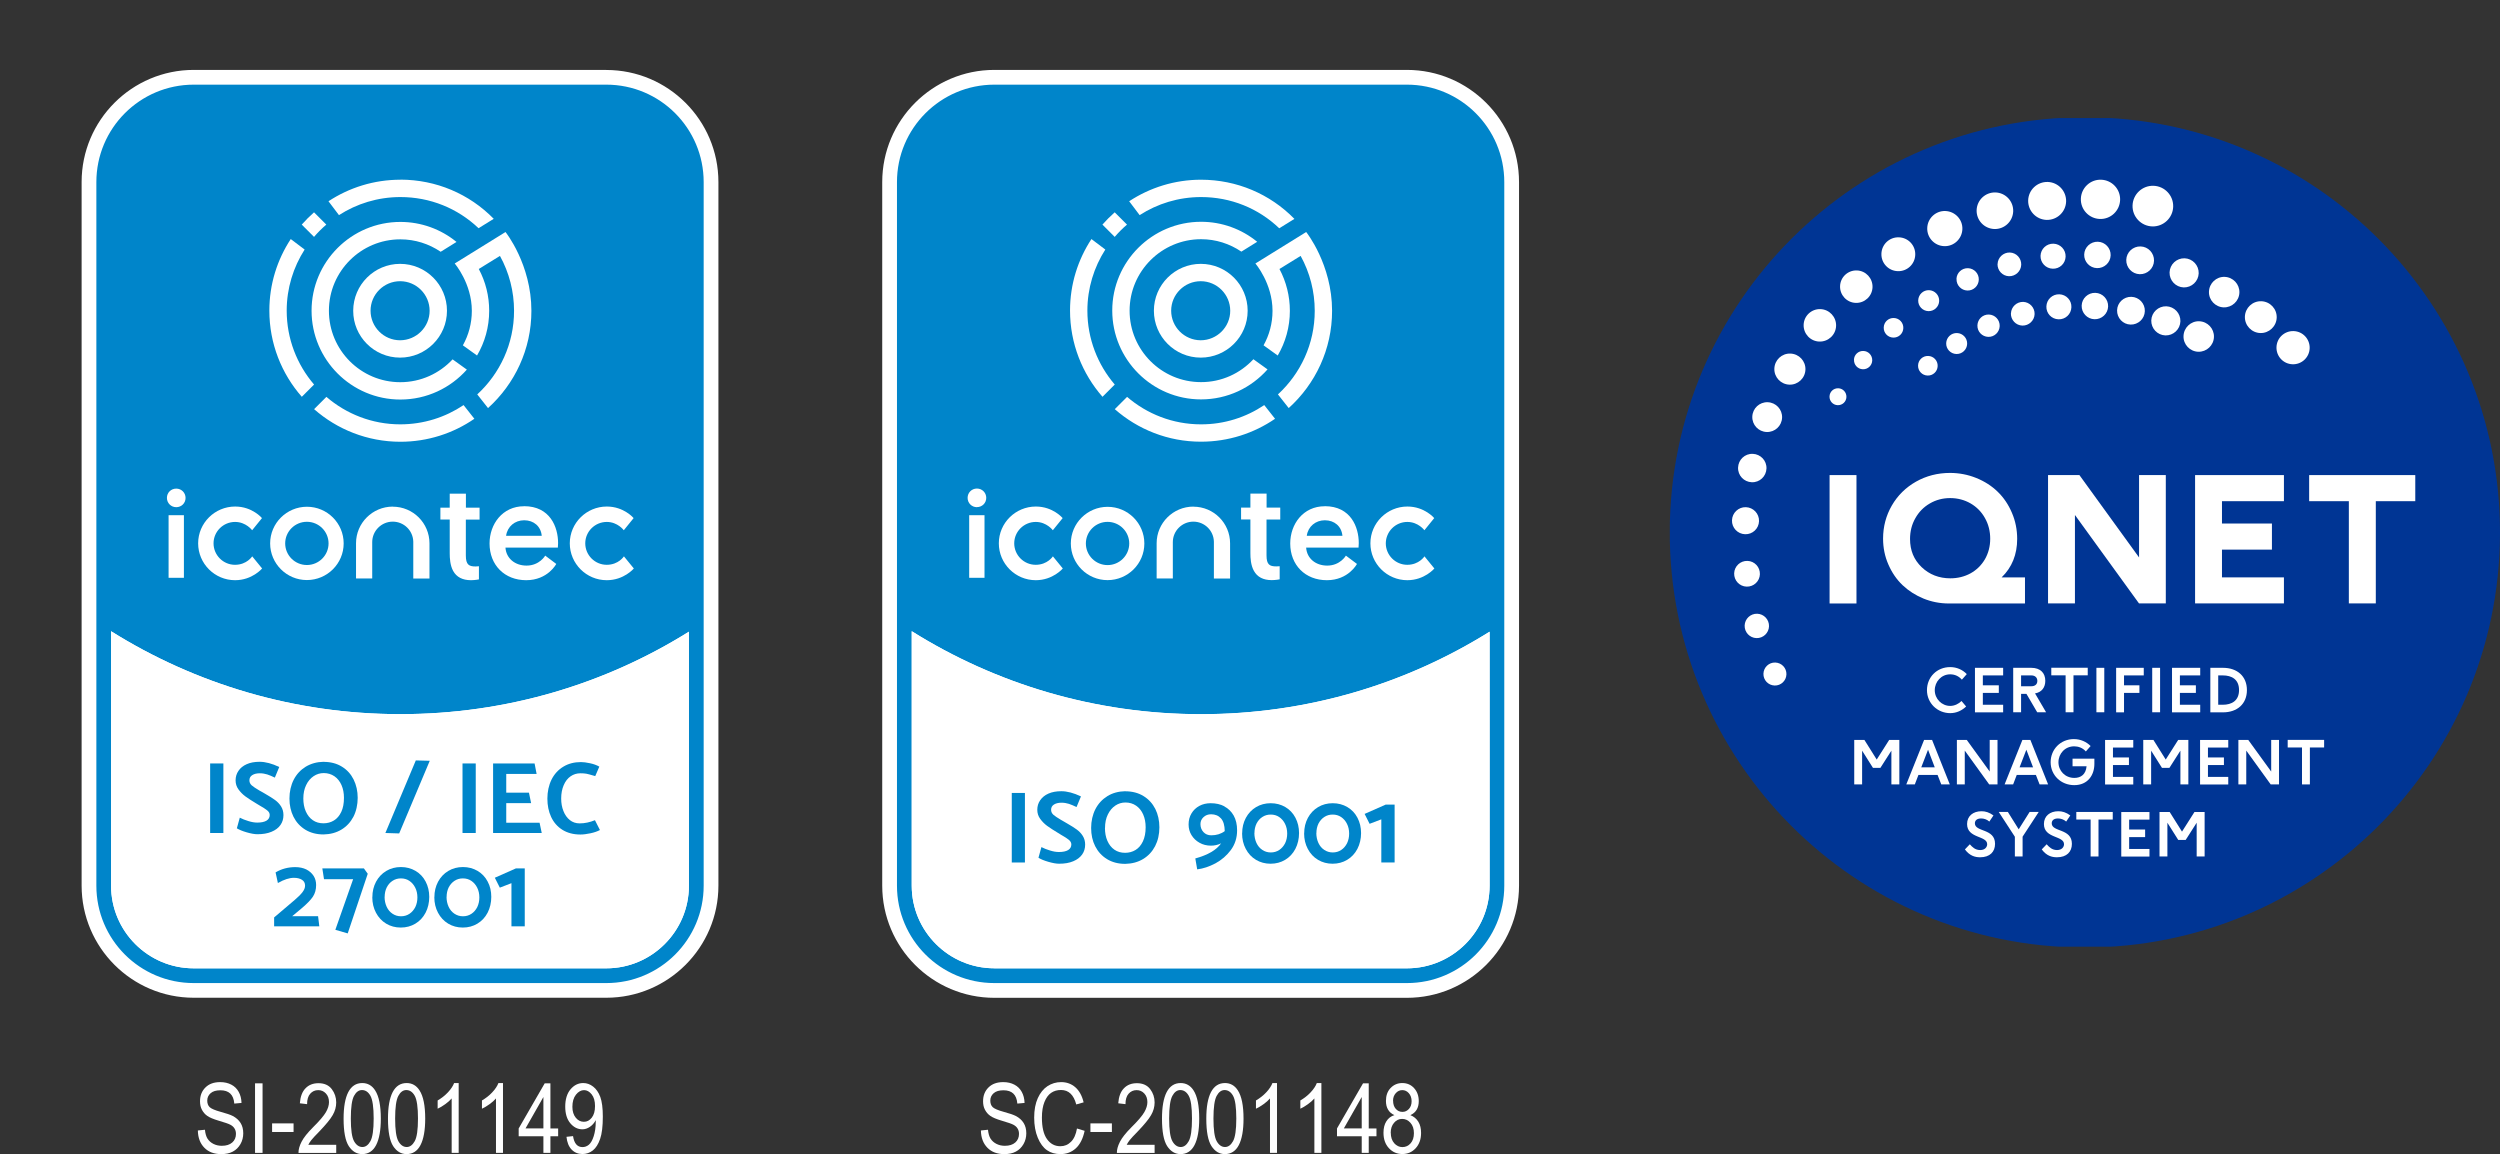 <svg xmlns="http://www.w3.org/2000/svg" xmlns:xlink="http://www.w3.org/1999/xlink" id="b" viewBox="0 0 345.83 159.65"><rect x="0" y="0" width="345.83" height="159.65" fill="#333333" stroke="none"/><defs><clipPath id="d"><rect x="230.99" y="16.33" width="114.85" height="114.62" fill="none" stroke-width="0"></rect></clipPath><clipPath id="e"><rect x="110.76" width="110.76" height="148.36" fill="none" stroke-width="0"></rect></clipPath><clipPath id="f"><rect width="110.76" height="148.36" fill="none" stroke-width="0"></rect></clipPath></defs><g id="c"><g clip-path="url(#d)"><path d="M345.83,73.8c-.08,31.71-25.86,57.35-57.58,57.27-31.71-.09-57.35-25.86-57.27-57.58.09-31.71,25.86-57.35,57.58-57.27,31.71.09,57.35,25.86,57.27,57.58" fill="#003594" stroke-width="0"></path><rect x="253.09" y="65.72" width="3.72" height="17.76" fill="#fff" stroke-width="0"></rect><path d="M276.89,79.87c1.43-1.38,2.15-3.17,2.15-5.32,0-1.27-.24-2.49-.73-3.62-.48-1.13-1.14-2.11-1.97-2.91-.82-.8-1.82-1.44-2.96-1.9-1.14-.46-2.36-.7-3.63-.7-1.71,0-3.3.41-4.71,1.21-1.41.8-2.54,1.91-3.34,3.3-.8,1.38-1.21,2.92-1.21,4.58,0,1.26.24,2.46.73,3.57.48,1.11,1.14,2.08,1.96,2.86.82.78,1.79,1.4,2.9,1.86,1.11.45,2.28.68,3.49.68h10.55v-3.61h-3.24ZM275.31,74.53c0,1.04-.25,1.99-.73,2.83-.49.84-1.16,1.49-1.99,1.95-.84.46-1.78.69-2.8.69-1.56,0-2.89-.52-3.96-1.54-1.08-1.04-1.61-2.31-1.61-3.91,0-1.04.24-2,.73-2.86.48-.86,1.15-1.55,2-2.04.85-.5,1.8-.75,2.82-.75s1.97.25,2.81.73c.85.49,1.52,1.17,2,2.03.49.86.73,1.83.73,2.87" fill="#fff" stroke-width="0"></path><polygon points="295.9 65.72 295.9 77.11 287.65 65.72 283.31 65.72 283.31 83.47 287.03 83.47 287.03 71.24 295.89 83.47 299.6 83.47 299.6 65.72 295.9 65.72" fill="#fff" stroke-width="0"></polygon><polygon points="315.94 69.33 315.94 65.72 303.65 65.72 303.65 83.47 315.94 83.47 315.94 79.87 307.37 79.87 307.37 76.03 314.28 76.03 314.28 72.42 307.37 72.42 307.37 69.33 315.94 69.33" fill="#fff" stroke-width="0"></polygon><polygon points="319.43 65.72 319.43 69.33 324.92 69.33 324.92 83.47 328.65 83.47 328.65 69.33 334.11 69.33 334.11 65.72 319.43 65.72" fill="#fff" stroke-width="0"></polygon><path d="M265.33,50.55c.02-.75.65-1.34,1.4-1.31.75.02,1.34.65,1.31,1.4-.02.75-.65,1.34-1.4,1.31-.75-.02-1.34-.65-1.31-1.4" fill="#fff" stroke-width="0"></path><path d="M269.22,47.47c.03-.8.7-1.43,1.5-1.4.8.03,1.43.7,1.4,1.5-.03.8-.7,1.43-1.5,1.4-.8-.03-1.43-.7-1.4-1.5" fill="#fff" stroke-width="0"></path><path d="M278.18,43.35c.03-.9.79-1.61,1.69-1.59.9.03,1.61.79,1.58,1.69s-.79,1.61-1.69,1.59c-.91-.03-1.61-.79-1.59-1.69" fill="#fff" stroke-width="0"></path><path d="M287.96,42.28c.03-1.01.88-1.8,1.89-1.77,1.01.03,1.8.88,1.77,1.88-.03,1.01-.88,1.8-1.89,1.77-1.01-.03-1.8-.88-1.77-1.88" fill="#fff" stroke-width="0"></path><path d="M292.86,42.92c.03-1.06.92-1.89,1.98-1.86,1.06.03,1.89.92,1.86,1.98-.03,1.06-.92,1.89-1.98,1.86-1.06-.03-1.89-.92-1.86-1.98" fill="#fff" stroke-width="0"></path><path d="M297.59,44.32c.04-1.11.97-1.98,2.08-1.95,1.11.04,1.98.97,1.95,2.08-.04,1.11-.97,1.98-2.08,1.95-1.11-.04-1.98-.97-1.95-2.08" fill="#fff" stroke-width="0"></path><path d="M302.05,46.48c.04-1.16,1.01-2.08,2.17-2.04s2.08,1.01,2.04,2.18c-.04,1.16-1.01,2.07-2.17,2.04-1.16-.04-2.08-1.01-2.04-2.17" fill="#fff" stroke-width="0"></path><path d="M253.08,54.84c.02-.65.56-1.15,1.21-1.13.65.02,1.15.56,1.13,1.21s-.56,1.15-1.21,1.13c-.65-.02-1.15-.56-1.13-1.21" fill="#fff" stroke-width="0"></path><path d="M256.46,49.77c.02-.7.61-1.25,1.31-1.22.7.02,1.24.61,1.22,1.31-.02.7-.61,1.25-1.3,1.22-.7-.02-1.25-.61-1.22-1.31" fill="#fff" stroke-width="0"></path><path d="M265.35,41.54c.03-.8.7-1.43,1.5-1.4.8.03,1.43.7,1.4,1.5-.03.8-.7,1.43-1.5,1.4-.8-.03-1.43-.7-1.4-1.5" fill="#fff" stroke-width="0"></path><path d="M270.64,38.59c.03-.85.74-1.52,1.6-1.49.85.03,1.52.74,1.49,1.6-.03.85-.74,1.52-1.59,1.49-.85-.03-1.52-.74-1.49-1.6" fill="#fff" stroke-width="0"></path><path d="M276.33,36.52c.03-.9.79-1.61,1.69-1.59.91.03,1.61.79,1.58,1.69-.03.9-.79,1.61-1.69,1.59-.91-.03-1.61-.79-1.59-1.69" fill="#fff" stroke-width="0"></path><path d="M282.27,35.39c.03-.96.83-1.71,1.79-1.68.96.03,1.71.83,1.68,1.79-.03.96-.83,1.71-1.79,1.67-.96-.03-1.71-.83-1.68-1.79" fill="#fff" stroke-width="0"></path><path d="M288.31,35.21c.03-1.01.88-1.8,1.89-1.77,1.01.03,1.8.88,1.77,1.88-.03,1.01-.88,1.8-1.89,1.77-1.01-.03-1.8-.88-1.77-1.88" fill="#fff" stroke-width="0"></path><path d="M294.13,35.95c.03-1.06.92-1.89,1.98-1.86s1.89.92,1.86,1.98c-.03,1.06-.92,1.89-1.98,1.86-1.06-.03-1.89-.92-1.86-1.98" fill="#fff" stroke-width="0"></path><path d="M300.12,37.68c.04-1.11.97-1.98,2.08-1.95,1.11.04,1.98.97,1.95,2.08-.04,1.11-.97,1.98-2.08,1.95-1.11-.04-1.98-.97-1.95-2.08" fill="#fff" stroke-width="0"></path><path d="M305.57,40.34c.04-1.16,1.01-2.08,2.17-2.04s2.08,1.01,2.04,2.18c-.04,1.16-1.01,2.07-2.17,2.04-1.16-.04-2.08-1.01-2.04-2.17" fill="#fff" stroke-width="0"></path><path d="M310.54,43.8c.04-1.22,1.06-2.17,2.27-2.13,1.22.04,2.17,1.06,2.13,2.27-.04,1.21-1.06,2.17-2.27,2.13-1.21-.04-2.17-1.06-2.13-2.27" fill="#fff" stroke-width="0"></path><path d="M314.91,48.02c.04-1.27,1.1-2.26,2.37-2.22,1.27.04,2.26,1.1,2.22,2.37-.04,1.27-1.1,2.26-2.37,2.22-1.27-.04-2.26-1.1-2.22-2.37" fill="#fff" stroke-width="0"></path><path d="M243.94,93.19c.03-.88.76-1.57,1.64-1.54.88.03,1.57.76,1.54,1.64-.03.88-.76,1.57-1.64,1.54-.88-.03-1.57-.76-1.54-1.64" fill="#fff" stroke-width="0"></path><path d="M241.34,86.53c.03-.93.81-1.66,1.74-1.63.93.03,1.66.81,1.63,1.74-.03.93-.81,1.66-1.74,1.63-.93-.03-1.66-.81-1.63-1.74" fill="#fff" stroke-width="0"></path><path d="M239.89,79.31c.03-.98.85-1.75,1.84-1.72.98.03,1.75.85,1.72,1.84-.03.98-.85,1.75-1.84,1.72-.98-.03-1.75-.85-1.72-1.84" fill="#fff" stroke-width="0"></path><path d="M239.59,71.97c.03-1.03.9-1.85,1.93-1.81s1.84.9,1.81,1.93c-.03,1.04-.9,1.85-1.93,1.81-1.03-.03-1.85-.9-1.81-1.93" fill="#fff" stroke-width="0"></path><path d="M240.43,64.68c.04-1.09.94-1.94,2.03-1.9,1.09.04,1.94.94,1.9,2.03-.04,1.09-.94,1.94-2.03,1.9-1.09-.04-1.94-.94-1.9-2.03" fill="#fff" stroke-width="0"></path><path d="M242.4,57.63c.04-1.14.99-2.03,2.13-1.99,1.14.04,2.03.99,1.99,2.13-.04,1.14-.99,2.03-2.13,1.99-1.14-.04-2.03-.99-1.99-2.13" fill="#fff" stroke-width="0"></path><path d="M245.45,50.99c.04-1.19,1.03-2.12,2.22-2.08,1.19.04,2.12,1.03,2.08,2.22-.04,1.19-1.04,2.12-2.22,2.08-1.19-.04-2.12-1.03-2.08-2.22" fill="#fff" stroke-width="0"></path><path d="M249.5,44.93c.04-1.24,1.08-2.21,2.32-2.17,1.24.04,2.21,1.08,2.17,2.32-.04,1.24-1.08,2.21-2.32,2.17-1.24-.04-2.21-1.08-2.17-2.32" fill="#fff" stroke-width="0"></path><path d="M254.54,39.58c.04-1.24,1.08-2.21,2.32-2.17,1.24.04,2.21,1.08,2.17,2.32-.04,1.24-1.08,2.21-2.32,2.17-1.24-.04-2.21-1.08-2.17-2.32" fill="#fff" stroke-width="0"></path><path d="M260.26,35.09c.04-1.29,1.12-2.31,2.42-2.26,1.29.04,2.31,1.12,2.26,2.42-.04,1.29-1.12,2.31-2.42,2.26-1.29-.04-2.31-1.12-2.26-2.42" fill="#fff" stroke-width="0"></path><path d="M266.6,31.54c.04-1.34,1.17-2.4,2.51-2.35s2.4,1.17,2.35,2.51-1.17,2.4-2.51,2.35c-1.34-.04-2.4-1.17-2.35-2.51" fill="#fff" stroke-width="0"></path><path d="M273.43,29.07c.05-1.4,1.21-2.49,2.61-2.45,1.4.05,2.49,1.21,2.45,2.61-.05,1.4-1.21,2.49-2.61,2.45-1.4-.05-2.49-1.21-2.45-2.61" fill="#fff" stroke-width="0"></path><path d="M280.56,27.71c.05-1.45,1.26-2.58,2.71-2.54,1.45.05,2.58,1.26,2.54,2.71-.05,1.45-1.26,2.58-2.71,2.54-1.45-.05-2.58-1.26-2.54-2.71" fill="#fff" stroke-width="0"></path><path d="M287.85,27.49c.05-1.5,1.3-2.68,2.8-2.63,1.5.05,2.68,1.3,2.63,2.8-.05,1.5-1.3,2.68-2.8,2.63-1.5-.05-2.68-1.3-2.63-2.8" fill="#fff" stroke-width="0"></path><path d="M295,28.42c.05-1.55,1.35-2.77,2.9-2.72,1.55.05,2.77,1.35,2.72,2.9-.05,1.55-1.35,2.77-2.9,2.72-1.55-.05-2.77-1.35-2.72-2.9" fill="#fff" stroke-width="0"></path><path d="M260.58,45.3c.02-.75.65-1.34,1.4-1.31.75.02,1.34.65,1.31,1.4-.02.75-.65,1.34-1.4,1.31-.75-.02-1.34-.65-1.31-1.4" fill="#fff" stroke-width="0"></path><path d="M283.08,42.39c.03-.96.83-1.71,1.79-1.68.96.03,1.71.83,1.67,1.79-.03.96-.83,1.71-1.79,1.67-.96-.03-1.71-.83-1.67-1.79" fill="#fff" stroke-width="0"></path><path d="M273.54,45c.03-.85.74-1.52,1.59-1.49.85.03,1.52.74,1.49,1.6-.03.85-.74,1.52-1.59,1.49-.85-.03-1.52-.74-1.49-1.59" fill="#fff" stroke-width="0"></path></g><path d="M271.98,97.73c-.57.55-1.33.92-2.2.92-1.77,0-3.22-1.38-3.22-3.18s1.38-3.19,3.21-3.19c.92,0,1.72.37,2.3.97l-.68.77c-.41-.47-.96-.74-1.62-.74-1.21,0-2.13,1.01-2.13,2.2s.96,2.17,2.14,2.17c.59,0,1.18-.29,1.56-.68l.64.76Z" fill="#fff" stroke-width="0"></path><path d="M273.2,98.53v-6.15h3.9v1.05h-2.81v1.37h2.21v1.05h-2.21v1.64h2.81v1.05h-3.9Z" fill="#fff" stroke-width="0"></path><path d="M281.81,98.53l-1.49-2.55h-.74v2.55h-1.09v-6.15h2.5c1.26,0,1.94.72,1.94,1.8,0,.92-.5,1.58-1.42,1.74l1.53,2.61h-1.22ZM281,94.93c.51,0,.83-.27.83-.74s-.33-.76-.83-.76h-1.42v1.5h1.42Z" fill="#fff" stroke-width="0"></path><path d="M285.74,98.53v-5.11h-1.98v-1.05h5.04v1.05h-1.97v5.11h-1.09Z" fill="#fff" stroke-width="0"></path><path d="M290,98.53v-6.15h1.09v6.15h-1.09Z" fill="#fff" stroke-width="0"></path><path d="M292.73,98.53v-6.15h3.82v1.05h-2.73v1.37h2.13v1.05h-2.13v2.69h-1.09Z" fill="#fff" stroke-width="0"></path><path d="M297.72,98.53v-6.15h1.09v6.15h-1.09Z" fill="#fff" stroke-width="0"></path><path d="M300.46,98.53v-6.15h3.9v1.05h-2.81v1.37h2.21v1.05h-2.21v1.64h2.81v1.05h-3.9Z" fill="#fff" stroke-width="0"></path><path d="M305.76,98.53v-6.15h1.75c1.96,0,3.31,1.16,3.31,3.08s-1.35,3.08-3.31,3.08h-1.75ZM307.48,97.49c1.22,0,2.25-.54,2.25-2.03s-1.02-2.03-2.25-2.03h-.63v4.06h.63Z" fill="#fff" stroke-width="0"></path><path d="M261.64,108.51v-4.67l-1.52,2.38h-1.03l-1.5-2.38v4.67h-1.09v-6.15h1.41l1.7,2.71,1.72-2.71h1.41v6.15h-1.09Z" fill="#fff" stroke-width="0"></path><path d="M268.54,108.51l-.51-1.31h-2.65l-.5,1.31h-1.18l2.46-6.15h1.11l2.45,6.15h-1.18ZM266.71,103.71l-.94,2.44h1.87l-.93-2.44Z" fill="#fff" stroke-width="0"></path><path d="M275.17,108.51l-3.38-4.68v4.68h-1.09v-6.15h1.37l3.17,4.37v-4.37h1.08v6.15h-1.15Z" fill="#fff" stroke-width="0"></path><path d="M282.14,108.51l-.51-1.31h-2.65l-.5,1.31h-1.18l2.46-6.15h1.11l2.45,6.15h-1.18ZM280.31,103.71l-.94,2.44h1.87l-.93-2.44Z" fill="#fff" stroke-width="0"></path><path d="M289.72,105.66c0,1.58-.93,2.95-2.78,2.95s-3.27-1.38-3.27-3.17,1.38-3.2,3.21-3.2c.92,0,1.74.37,2.32.96l-.66.75c-.45-.52-1.07-.71-1.62-.71-1.26,0-2.17,1.01-2.17,2.2s.92,2.17,2.2,2.17c.9,0,1.59-.48,1.69-1.61h-1.94v-1.05h3.02v.71Z" fill="#fff" stroke-width="0"></path><path d="M291.2,108.51v-6.15h3.9v1.05h-2.81v1.37h2.21v1.05h-2.21v1.64h2.81v1.05h-3.9Z" fill="#fff" stroke-width="0"></path><path d="M301.62,108.51v-4.67l-1.52,2.38h-1.03l-1.5-2.38v4.67h-1.09v-6.15h1.41l1.7,2.71,1.72-2.71h1.41v6.15h-1.09Z" fill="#fff" stroke-width="0"></path><path d="M304.34,108.51v-6.15h3.9v1.05h-2.81v1.37h2.21v1.05h-2.21v1.64h2.81v1.05h-3.9Z" fill="#fff" stroke-width="0"></path><path d="M314.11,108.51l-3.38-4.68v4.68h-1.09v-6.15h1.37l3.17,4.37v-4.37h1.08v6.15h-1.15Z" fill="#fff" stroke-width="0"></path><path d="M318.44,108.51v-5.11h-1.98v-1.05h5.04v1.05h-1.97v5.11h-1.09Z" fill="#fff" stroke-width="0"></path><path d="M272.49,116.79c.34.39.75.8,1.43.8s.97-.43.97-.81c0-1.21-2.78-.77-2.78-2.79,0-1.11.84-1.77,1.99-1.77.55,0,1.06.15,1.66.58l-.57.85c-.35-.31-.76-.43-1.14-.43-.54,0-.86.25-.86.67,0,1.24,2.79.67,2.79,2.84,0,1.1-.71,1.86-2.07,1.86-.72,0-1.46-.22-2.1-1.09l.68-.71Z" fill="#fff" stroke-width="0"></path><path d="M278.72,118.48v-2.73l-2.23-3.43h1.26l1.5,2.4,1.51-2.4h1.26l-2.23,3.42v2.74h-1.09Z" fill="#fff" stroke-width="0"></path><path d="M283.12,116.79c.34.39.75.8,1.43.8s.97-.43.97-.81c0-1.21-2.78-.77-2.78-2.79,0-1.11.84-1.77,1.99-1.77.55,0,1.06.15,1.66.58l-.57.85c-.35-.31-.76-.43-1.14-.43-.54,0-.86.25-.86.67,0,1.24,2.79.67,2.79,2.84,0,1.1-.71,1.86-2.07,1.86-.72,0-1.46-.22-2.1-1.09l.68-.71Z" fill="#fff" stroke-width="0"></path><path d="M289.2,118.48v-5.11h-1.98v-1.05h5.04v1.05h-1.97v5.11h-1.09Z" fill="#fff" stroke-width="0"></path><path d="M293.44,118.48v-6.15h3.9v1.05h-2.81v1.37h2.21v1.05h-2.21v1.64h2.81v1.05h-3.9Z" fill="#fff" stroke-width="0"></path><path d="M303.87,118.48v-4.67l-1.52,2.38h-1.03l-1.5-2.38v4.67h-1.09v-6.15h1.41l1.7,2.71,1.72-2.71h1.41v6.15h-1.09Z" fill="#fff" stroke-width="0"></path><g clip-path="url(#e)"><path d="M137.55,137c-7.99,0-14.49-6.5-14.49-14.49V25.19c0-7.99,6.5-14.5,14.49-14.5h57.07c7.99,0,14.49,6.5,14.49,14.5v97.33c0,7.99-6.5,14.49-14.49,14.49h-57.07ZM127.14,122.51c0,5.74,4.67,10.42,10.42,10.42h57.07c5.74,0,10.42-4.67,10.42-10.42v-33.33c-11.75,6.95-25.16,10.62-38.9,10.62s-27.23-3.69-39-10.68v33.38Z" fill="#0085ca" stroke-width="0"></path><path d="M194.62,11.71c7.44,0,13.47,6.04,13.47,13.48v97.33c0,7.44-6.03,13.47-13.47,13.47h-57.07c-7.44,0-13.47-6.03-13.47-13.47V25.19c0-7.44,6.03-13.48,13.47-13.48h57.07ZM137.55,133.95h57.07c6.3,0,11.44-5.13,11.44-11.43v-35.14c-11.58,7.24-25.27,11.41-39.92,11.41s-28.42-4.2-40.02-11.48v35.2c0,6.31,5.13,11.43,11.43,11.43M194.62,9.67h-57.07c-8.55,0-15.51,6.96-15.51,15.52v97.33c0,8.55,6.96,15.51,15.51,15.51h57.07c8.55,0,15.51-6.96,15.51-15.51V25.19c0-8.56-6.96-15.52-15.51-15.52M137.55,131.91c-5.18,0-9.4-4.22-9.4-9.4v-31.62c11.56,6.51,24.61,9.93,37.98,9.93s26.35-3.4,37.88-9.88v31.56c0,5.18-4.22,9.4-9.4,9.4h-57.07Z" fill="#fff" stroke-width="0"></path><path d="M206.06,87.38v35.14c0,6.31-5.13,11.43-11.44,11.43h-57.07c-6.31,0-11.43-5.13-11.43-11.43v-35.2c11.6,7.27,25.32,11.48,40.02,11.48s28.33-4.18,39.92-11.41" fill="#fff" stroke-width="0"></path><rect x="139.96" y="109.69" width="1.82" height="9.62" fill="#0085ca" stroke-width="0"></rect><path d="M143.65,118.67l.41-1.49c.35.18.75.34,1.19.47.44.14.85.21,1.22.21.57,0,.99-.09,1.29-.27.29-.18.44-.44.44-.78,0-.24-.12-.45-.35-.64-.23-.19-.59-.42-1.07-.69l-.42-.26c-.63-.38-1.13-.7-1.51-.98-.37-.27-.69-.6-.96-.97-.27-.37-.4-.79-.4-1.25,0-.49.13-.93.4-1.32s.64-.7,1.14-.92c.5-.22,1.09-.33,1.78-.33.81,0,1.72.24,2.72.72l-.61,1.47c-.39-.19-.74-.33-1.05-.44-.32-.1-.66-.16-1.03-.16-.42,0-.77.08-1.04.25s-.4.41-.4.73c0,.27.11.5.32.69.21.18.56.42,1.04.7l.45.26.41.24c.56.32,1,.6,1.33.84.33.24.61.53.83.88.22.35.33.75.33,1.21,0,.52-.14.98-.42,1.37s-.69.71-1.23.93c-.54.23-1.19.34-1.95.34-.4,0-.89-.09-1.48-.26s-1.05-.36-1.37-.56" fill="#0085ca" stroke-width="0"></path><path d="M155.65,109.46c.97,0,1.82.22,2.53.66.72.44,1.26,1.04,1.64,1.79.37.75.56,1.6.56,2.53,0,.98-.2,1.85-.59,2.61-.4.76-.95,1.35-1.66,1.78-.71.43-1.54.65-2.47.67-.97,0-1.81-.22-2.53-.66-.71-.44-1.25-1.03-1.63-1.78s-.56-1.59-.56-2.53.2-1.84.59-2.6c.39-.76.95-1.36,1.66-1.8s1.54-.66,2.46-.68M152.85,114.53c0,.67.11,1.27.34,1.79.23.52.55.93.97,1.22.42.29.91.43,1.48.43.53,0,1.01-.13,1.44-.39.43-.26.77-.66,1.02-1.19.25-.53.38-1.18.38-1.95,0-.66-.11-1.25-.34-1.77-.23-.52-.55-.92-.98-1.22-.42-.29-.92-.44-1.47-.44-.51,0-.98.14-1.41.43-.43.29-.77.7-1.03,1.23-.26.53-.39,1.15-.39,1.85" fill="#0085ca" stroke-width="0"></path><path d="M169.36,111.55c.55.29.98.71,1.3,1.27.31.56.47,1.24.47,2.04,0,1.04-.29,1.94-.86,2.72-.58.78-1.29,1.39-2.14,1.85-.85.45-1.69.73-2.52.83l-.26-1.51c1.75-.48,2.94-1.18,3.57-2.09-.45.22-.92.32-1.41.32-.58,0-1.11-.13-1.58-.4-.47-.26-.84-.62-1.11-1.06-.27-.44-.4-.93-.4-1.47,0-.58.13-1.08.4-1.53.26-.44.63-.79,1.09-1.04.46-.25.99-.37,1.57-.37.72,0,1.35.14,1.9.43M166.47,115.1c.28.3.64.45,1.08.45.73,0,1.35-.19,1.87-.58-.01-.79-.18-1.38-.52-1.76-.34-.38-.8-.57-1.37-.57-.42,0-.76.13-1.05.4-.28.26-.42.58-.42.96,0,.44.14.81.42,1.11" fill="#0085ca" stroke-width="0"></path><path d="M171.83,115.28c0-.79.17-1.5.51-2.14.34-.63.81-1.13,1.41-1.49.6-.36,1.28-.54,2.03-.54s1.42.18,2.02.53c.6.35,1.07.85,1.4,1.48.33.63.5,1.34.5,2.12s-.17,1.54-.51,2.19c-.34.65-.81,1.15-1.41,1.51-.6.36-1.27.54-2.02.54s-1.42-.18-2.02-.54c-.6-.36-1.07-.86-1.41-1.51-.34-.64-.51-1.36-.51-2.16M173.52,115.23c0,.51.1.97.29,1.38.19.41.46.73.81.96.34.23.73.35,1.17.35s.82-.11,1.17-.34c.34-.23.61-.54.81-.93.19-.4.29-.84.29-1.34s-.1-.95-.3-1.35-.47-.71-.81-.94-.73-.34-1.17-.34-.81.11-1.15.33c-.35.22-.61.53-.81.91-.19.39-.29.83-.29,1.32" fill="#0085ca" stroke-width="0"></path><path d="M180.41,115.28c0-.79.17-1.5.51-2.14.34-.63.81-1.13,1.41-1.49.6-.36,1.28-.54,2.03-.54s1.42.18,2.02.53c.6.35,1.07.85,1.4,1.48.33.63.5,1.34.5,2.12s-.17,1.54-.51,2.19c-.34.65-.81,1.15-1.41,1.51-.6.36-1.27.54-2.02.54s-1.42-.18-2.02-.54c-.6-.36-1.07-.86-1.41-1.51-.34-.64-.51-1.36-.51-2.16M182.09,115.23c0,.51.1.97.29,1.38.19.41.46.73.81.96.35.23.73.35,1.17.35s.82-.11,1.17-.34c.35-.23.61-.54.81-.93.19-.4.29-.84.29-1.34s-.1-.95-.3-1.35-.47-.71-.81-.94c-.35-.23-.73-.34-1.17-.34s-.81.11-1.15.33c-.34.22-.61.53-.81.91-.19.39-.29.83-.29,1.32" fill="#0085ca" stroke-width="0"></path><polygon points="191.08 119.31 191.08 113.34 189.46 113.96 188.77 112.59 191.69 111.3 192.92 111.3 192.92 119.31 191.08 119.31" fill="#0085ca" stroke-width="0"></polygon><path d="M166.1,49.47c-3.58,0-6.48-2.91-6.48-6.49,0-3.58,2.92-6.48,6.49-6.48,3.58,0,6.48,2.91,6.48,6.49,0,3.58-2.91,6.48-6.49,6.48M166.1,38.9c-2.25,0-4.09,1.83-4.09,4.08,0,2.25,1.83,4.08,4.08,4.09,2.25,0,4.09-1.83,4.09-4.08,0-2.25-1.83-4.09-4.08-4.09" fill="#fff" stroke-width="0"></path><path d="M154.21,53.2c-2.36-2.75-3.79-6.33-3.79-10.23,0-3.11.92-6.01,2.48-8.45l-1.92-1.45c-1.87,2.85-2.96,6.24-2.96,9.89,0,4.57,1.7,8.74,4.49,11.93l1.7-1.7Z" fill="#fff" stroke-width="0"></path><path d="M152.5,31.07l1.7,1.7c.52-.61,1.09-1.18,1.7-1.7l-1.7-1.7c-.6.53-1.17,1.1-1.7,1.7" fill="#fff" stroke-width="0"></path><path d="M166.15,24.86c-3.67,0-7.09,1.1-9.95,2.98l1.45,1.92c2.45-1.58,5.37-2.5,8.5-2.5,4.1,0,7.92,1.55,10.81,4.32l2.1-1.3c-3.39-3.46-7.97-5.41-12.91-5.42" fill="#fff" stroke-width="0"></path><path d="M173.37,49.71c-1.81,1.94-4.38,3.16-7.24,3.15-5.45,0-9.88-4.44-9.87-9.89,0-5.45,4.44-9.88,9.89-9.88,2.02,0,3.95.62,5.57,1.72l2.19-1.36c-2.16-1.77-4.89-2.77-7.76-2.77-6.77,0-12.29,5.5-12.29,12.28,0,6.77,5.5,12.29,12.28,12.29,3.66,0,6.94-1.6,9.2-4.15l-1.96-1.41Z" fill="#fff" stroke-width="0"></path><path d="M174.88,56.04c-2.5,1.68-5.52,2.67-8.75,2.66-3.9,0-7.47-1.44-10.22-3.8l-1.7,1.7c3.19,2.8,7.36,4.5,11.92,4.5,3.8,0,7.33-1.17,10.25-3.17l-1.49-1.89Z" fill="#fff" stroke-width="0"></path><path d="M180.68,32.1l-7.02,4.35s2.37,2.75,2.37,6.55c0,1.73-.45,3.36-1.24,4.77l1.96,1.41c1.07-1.82,1.68-3.93,1.68-6.19,0-2.03-.5-4.01-1.44-5.78l2.93-1.81c1.28,2.32,1.95,4.92,1.95,7.6,0,4.57-1.97,8.69-5.09,11.56l1.49,1.89c3.68-3.32,6-8.12,6-13.45,0-6.45-3.58-10.9-3.58-10.9" fill="#fff" stroke-width="0"></path><path d="M153.22,70.11c-2.8,0-5.09,2.27-5.09,5.07,0,2.8,2.28,5.07,5.08,5.07,2.81,0,5.09-2.27,5.09-5.07,0-2.8-2.28-5.07-5.08-5.07M153.21,78.17c-1.65,0-3-1.34-3-2.99,0-1.65,1.35-2.99,3-2.99,1.65,0,3,1.34,3,2.99,0,1.65-1.35,2.99-3,2.99" fill="#fff" stroke-width="0"></path><path d="M136.2,79.93h-2.13s0-8.66,0-8.66h2.12s0,8.66,0,8.66ZM135.14,70.16c-.72,0-1.29-.57-1.29-1.29,0-.72.57-1.29,1.29-1.29s1.29.57,1.29,1.29c0,.72-.57,1.28-1.29,1.28" fill="#fff" stroke-width="0"></path><path d="M165.09,70.08c-2.81,0-5.09,2.27-5.09,5.07,0,0,0,4.87,0,4.87h2.24s0-5.03,0-5.03c0-1.56,1.28-2.83,2.84-2.83,1.55,0,2.81,1.24,2.84,2.78v5.09s2.24,0,2.24,0v-4.87c0-2.8-2.27-5.07-5.08-5.07" fill="#fff" stroke-width="0"></path><path d="M177.01,78.33h0s-.33.02-.46.02c-.91,0-1.35-.23-1.35-1.52v-4.96s1.9,0,1.9,0v-1.65s-1.89,0-1.89,0v-1.94s-2.24,0-2.24,0v1.94s-1.29,0-1.29,0v1.64h1.29s0,4.66,0,4.66c0,.68.05,1.66.48,2.44.47.86,1.3,1.29,2.47,1.29.57,0,1.1-.11,1.1-.11v-1.82Z" fill="#fff" stroke-width="0"></path><path d="M143.28,80.26c-2.82,0-5.11-2.29-5.11-5.1,0-2.81,2.3-5.09,5.12-5.09,2.38,0,3.71,1.6,3.71,1.6l-1.36,1.68s-.84-1.15-2.36-1.15c-1.64,0-2.98,1.33-2.98,2.96,0,1.63,1.33,2.97,2.97,2.97s2.38-1.17,2.38-1.17l1.37,1.68s-1.36,1.62-3.74,1.62" fill="#fff" stroke-width="0"></path><path d="M194.68,80.26c-2.82,0-5.11-2.29-5.11-5.1,0-2.81,2.3-5.09,5.12-5.09,2.38,0,3.71,1.6,3.71,1.6l-1.36,1.68s-.84-1.15-2.36-1.15c-1.64,0-2.97,1.33-2.98,2.96,0,1.63,1.33,2.97,2.97,2.97s2.38-1.17,2.38-1.17l1.37,1.68s-1.36,1.62-3.74,1.62" fill="#fff" stroke-width="0"></path><path d="M183.25,70.03c-2.98,0-4.77,2.47-4.77,5.15,0,2.99,2.08,5.08,5.07,5.08s4.16-2.25,4.16-2.25l-1.53-1.15s-.78,1.38-2.59,1.38c-1.59,0-2.81-.99-2.91-2.49h7.25s.03-.46.03-.63c0-2.19-1.09-5.1-4.71-5.1M180.77,74.11c.18-1.29,1.23-2.14,2.5-2.14,1.33,0,2.31.84,2.43,2.15h-4.93Z" fill="#fff" stroke-width="0"></path></g><path d="M135.69,156.38l.98-.1c.05.53.17.94.36,1.24.19.29.45.53.8.71.35.18.74.27,1.17.27.62,0,1.1-.15,1.45-.46.34-.3.51-.7.51-1.18,0-.28-.06-.53-.19-.74-.12-.21-.31-.38-.56-.52-.25-.14-.8-.33-1.63-.57-.74-.22-1.27-.44-1.59-.67-.32-.22-.56-.51-.74-.85s-.26-.73-.26-1.17c0-.78.25-1.42.75-1.91.5-.5,1.18-.74,2.04-.74.59,0,1.1.12,1.54.35.44.23.78.56,1.02,1,.24.43.37.94.39,1.53l-1,.09c-.05-.63-.24-1.09-.56-1.39-.32-.3-.77-.45-1.36-.45s-1.04.13-1.35.4-.47.61-.47,1.03c0,.39.11.69.34.91.23.21.74.43,1.54.65.78.21,1.33.4,1.64.56.48.25.84.57,1.09.97.25.4.37.88.37,1.43s-.13,1.05-.39,1.5c-.26.45-.61.8-1.05,1.03-.44.24-.98.35-1.61.35-.98,0-1.75-.29-2.33-.88-.58-.59-.88-1.38-.9-2.38Z" fill="#fff" stroke-width="0"></path><path d="M148.99,156.11l1.05.32c-.23,1.08-.64,1.89-1.22,2.42-.58.53-1.29.8-2.12.8-.73,0-1.36-.18-1.87-.54-.52-.36-.94-.93-1.27-1.72-.33-.79-.5-1.72-.5-2.79s.17-1.96.5-2.69c.33-.73.78-1.29,1.34-1.66.57-.37,1.2-.56,1.89-.56.76,0,1.42.24,1.96.71s.93,1.17,1.15,2.09l-1.02.29c-.35-1.33-1.05-2-2.11-2-.53,0-.98.13-1.37.4s-.69.69-.92,1.26c-.23.57-.35,1.29-.35,2.16,0,1.32.23,2.31.7,2.97s1.08.99,1.85.99c.57,0,1.06-.2,1.47-.61.41-.4.69-1.02.83-1.84Z" fill="#fff" stroke-width="0"></path><path d="M150.84,156.59v-1.19h2.97v1.19h-2.97Z" fill="#fff" stroke-width="0"></path><path d="M159.72,158.35v1.14h-5.22c-.01-.46.13-.97.42-1.54s.82-1.24,1.6-2.02c.91-.9,1.5-1.6,1.78-2.09.28-.49.42-.95.42-1.38,0-.49-.14-.89-.43-1.2-.29-.31-.64-.46-1.06-.46-.45,0-.82.17-1.11.5s-.43.81-.43,1.44l-1-.12c.07-.92.33-1.62.79-2.08.45-.47,1.05-.7,1.79-.7.8,0,1.41.27,1.83.81.41.54.62,1.16.62,1.85,0,.61-.16,1.2-.49,1.76-.32.56-.94,1.31-1.84,2.25-.58.59-.95.99-1.12,1.21-.17.21-.3.43-.41.64h3.87Z" fill="#fff" stroke-width="0"></path><path d="M160.74,154.74c0-1.62.22-2.84.65-3.67.44-.83,1.08-1.25,1.93-1.25.75,0,1.35.34,1.78,1.01.53.81.79,2.12.79,3.91,0,1.61-.22,2.83-.65,3.66-.43.83-1.08,1.25-1.93,1.25-.75,0-1.37-.37-1.85-1.1-.48-.74-.72-2-.72-3.81ZM161.73,154.73c0,1.56.15,2.61.45,3.14s.69.8,1.15.8c.44,0,.81-.27,1.11-.81.3-.54.45-1.58.45-3.13s-.15-2.62-.45-3.15c-.3-.53-.69-.79-1.17-.79-.44,0-.81.27-1.1.81s-.44,1.58-.44,3.13Z" fill="#fff" stroke-width="0"></path><path d="M166.87,154.74c0-1.62.22-2.84.65-3.67.44-.83,1.08-1.25,1.93-1.25.75,0,1.35.34,1.78,1.01.53.81.79,2.12.79,3.91,0,1.61-.22,2.83-.65,3.66-.43.83-1.08,1.25-1.93,1.25-.75,0-1.37-.37-1.85-1.1-.48-.74-.72-2-.72-3.81ZM167.86,154.73c0,1.56.15,2.61.45,3.14s.69.8,1.15.8c.44,0,.81-.27,1.11-.81.3-.54.45-1.58.45-3.13s-.15-2.62-.45-3.15c-.3-.53-.69-.79-1.17-.79-.44,0-.81.27-1.1.81s-.44,1.58-.44,3.13Z" fill="#fff" stroke-width="0"></path><path d="M176.65,159.48h-.97v-7.53c-.22.26-.52.53-.9.8-.38.27-.72.48-1.04.62v-1.14c.53-.31,1.01-.68,1.42-1.12.41-.44.7-.87.86-1.29h.63v9.66Z" fill="#fff" stroke-width="0"></path><path d="M182.79,159.48h-.97v-7.53c-.22.26-.52.53-.9.8-.38.27-.72.48-1.04.62v-1.14c.53-.31,1.01-.68,1.42-1.12.41-.44.7-.87.86-1.29h.63v9.66Z" fill="#fff" stroke-width="0"></path><path d="M188.37,159.48v-2.3h-3.42v-1.08l3.6-6.24h.79v6.24h1.07v1.08h-1.07v2.3h-.97ZM188.37,156.09v-4.34l-2.47,4.34h2.47Z" fill="#fff" stroke-width="0"></path><path d="M192.9,154.26c-.39-.17-.68-.42-.88-.75s-.3-.73-.3-1.22c0-.73.21-1.33.64-1.78s.97-.69,1.62-.69,1.2.23,1.63.7c.43.47.65,1.07.65,1.81,0,.46-.1.86-.29,1.18s-.48.57-.87.75c.48.19.84.49,1.1.91.26.42.38.94.38,1.56,0,.86-.25,1.56-.74,2.1-.5.54-1.11.81-1.85.81s-1.36-.27-1.86-.81c-.5-.54-.75-1.25-.75-2.13,0-.64.13-1.17.4-1.59.26-.42.63-.7,1.1-.85ZM192.39,156.71c0,.59.16,1.07.47,1.43.32.36.7.54,1.14.54s.82-.17,1.13-.52c.31-.35.46-.82.46-1.41s-.16-1.07-.48-1.43c-.32-.36-.7-.54-1.15-.54s-.82.18-1.12.54c-.31.36-.46.82-.46,1.39ZM192.71,152.26c0,.47.12.85.37,1.13s.55.42.92.42.65-.14.9-.41c.25-.27.37-.63.37-1.07s-.13-.82-.38-1.1c-.25-.29-.56-.43-.91-.43s-.65.14-.9.42c-.25.28-.38.63-.38,1.05Z" fill="#fff" stroke-width="0"></path><g clip-path="url(#f)"><path d="M26.8,137c-7.99,0-14.49-6.5-14.49-14.49V25.19c0-7.99,6.5-14.5,14.49-14.5h57.07c7.99,0,14.49,6.5,14.49,14.5v97.33c0,7.99-6.5,14.49-14.49,14.49H26.8ZM16.38,122.51c0,5.74,4.67,10.42,10.42,10.42h57.07c5.74,0,10.42-4.67,10.42-10.42v-33.33c-11.75,6.95-25.15,10.62-38.9,10.62s-27.23-3.69-39-10.68v33.38Z" fill="#0085ca" stroke-width="0"></path><path d="M83.87,11.71c7.44,0,13.47,6.04,13.47,13.48v97.33c0,7.44-6.03,13.47-13.47,13.47H26.8c-7.44,0-13.47-6.03-13.47-13.47V25.19c0-7.44,6.03-13.48,13.47-13.48h57.07ZM26.8,133.95h57.07c6.3,0,11.43-5.13,11.43-11.43v-35.14c-11.58,7.24-25.27,11.41-39.92,11.41s-28.42-4.2-40.02-11.47v35.2c0,6.31,5.13,11.43,11.43,11.43M83.87,9.67H26.8c-8.55,0-15.51,6.96-15.51,15.51v97.33c0,8.55,6.96,15.51,15.51,15.51h57.07c8.55,0,15.51-6.96,15.51-15.51V25.19c0-8.56-6.96-15.51-15.51-15.51M26.8,131.91c-5.18,0-9.4-4.22-9.4-9.4v-31.62c11.56,6.51,24.61,9.93,37.98,9.93s26.35-3.41,37.88-9.88v31.56c0,5.18-4.22,9.4-9.4,9.4H26.8Z" fill="#fff" stroke-width="0"></path><path d="M95.3,87.38v35.14c0,6.31-5.13,11.43-11.43,11.43H26.8c-6.31,0-11.43-5.13-11.43-11.43v-35.2c11.6,7.27,25.32,11.47,40.02,11.47s28.33-4.17,39.92-11.41" fill="#fff" stroke-width="0"></path><path d="M55.34,49.47c-3.58,0-6.49-2.91-6.48-6.49s2.92-6.48,6.49-6.48c3.58,0,6.48,2.91,6.48,6.49,0,3.58-2.91,6.48-6.49,6.48M55.35,38.9c-2.25,0-4.09,1.83-4.09,4.08,0,2.25,1.83,4.09,4.08,4.09,2.25,0,4.09-1.83,4.09-4.08,0-2.25-1.83-4.09-4.08-4.09" fill="#fff" stroke-width="0"></path><path d="M43.45,53.2c-2.36-2.75-3.79-6.33-3.79-10.23,0-3.11.92-6.01,2.48-8.45l-1.92-1.45c-1.87,2.85-2.96,6.24-2.96,9.89,0,4.57,1.69,8.74,4.49,11.93l1.7-1.7Z" fill="#fff" stroke-width="0"></path><path d="M41.74,31.07l1.7,1.7c.52-.61,1.09-1.18,1.7-1.7l-1.7-1.7c-.6.53-1.17,1.1-1.7,1.7" fill="#fff" stroke-width="0"></path><path d="M55.39,24.86c-3.67,0-7.09,1.1-9.95,2.98l1.45,1.92c2.45-1.58,5.37-2.5,8.5-2.5,4.1,0,7.91,1.55,10.81,4.31l2.1-1.3c-3.39-3.46-7.97-5.41-12.91-5.42" fill="#fff" stroke-width="0"></path><path d="M62.61,49.71c-1.81,1.94-4.38,3.16-7.24,3.16-5.45,0-9.88-4.44-9.87-9.89,0-5.45,4.44-9.88,9.89-9.87,2.02,0,3.95.62,5.57,1.72l2.19-1.36c-2.16-1.77-4.89-2.77-7.76-2.77-6.77,0-12.29,5.5-12.29,12.28,0,6.77,5.5,12.29,12.28,12.29,3.66,0,6.94-1.6,9.2-4.14l-1.96-1.41Z" fill="#fff" stroke-width="0"></path><path d="M64.12,56.04c-2.5,1.68-5.52,2.66-8.75,2.66-3.9,0-7.47-1.44-10.22-3.8l-1.7,1.7c3.19,2.8,7.36,4.5,11.92,4.51,3.8,0,7.33-1.17,10.25-3.18l-1.49-1.89Z" fill="#fff" stroke-width="0"></path><path d="M69.92,32.1l-7.02,4.35s2.37,2.75,2.37,6.55c0,1.73-.45,3.36-1.24,4.77l1.96,1.41c1.07-1.82,1.68-3.93,1.68-6.19,0-2.03-.49-4.01-1.44-5.78l2.93-1.81c1.28,2.32,1.95,4.92,1.95,7.6,0,4.57-1.97,8.69-5.09,11.56l1.49,1.89c3.68-3.32,6-8.11,6-13.45,0-6.45-3.58-10.9-3.58-10.9" fill="#fff" stroke-width="0"></path><path d="M42.46,70.1c-2.8,0-5.09,2.27-5.09,5.07,0,2.79,2.28,5.07,5.08,5.07,2.81,0,5.09-2.27,5.09-5.07,0-2.8-2.28-5.07-5.08-5.07M42.45,78.16c-1.65,0-3-1.34-3-2.99,0-1.65,1.35-2.99,3-2.99,1.65,0,3,1.34,3,2.99,0,1.65-1.35,2.99-3,2.99" fill="#fff" stroke-width="0"></path><path d="M25.44,79.93h-2.12s0-8.66,0-8.66h2.12s0,8.66,0,8.66ZM24.38,70.16c-.72,0-1.29-.57-1.29-1.29,0-.72.57-1.28,1.29-1.28s1.29.57,1.29,1.29c0,.72-.57,1.28-1.29,1.28" fill="#fff" stroke-width="0"></path><path d="M54.34,70.08c-2.81,0-5.09,2.27-5.09,5.07v4.87h2.24s0-5.03,0-5.03c0-1.56,1.28-2.83,2.84-2.83,1.55,0,2.81,1.24,2.84,2.78v5.09s2.24,0,2.24,0v-4.87c0-2.8-2.27-5.07-5.08-5.07" fill="#fff" stroke-width="0"></path><path d="M66.25,78.33h0s-.33.03-.46.03c-.91,0-1.35-.23-1.35-1.52v-4.96s1.9,0,1.9,0v-1.65s-1.89,0-1.89,0v-1.94s-2.24,0-2.24,0v1.94s-1.29,0-1.29,0v1.64s1.29,0,1.29,0v4.66c0,.68.05,1.66.47,2.44.47.86,1.3,1.29,2.47,1.29.56,0,1.1-.11,1.1-.11v-1.82Z" fill="#fff" stroke-width="0"></path><path d="M32.52,80.26c-2.82,0-5.11-2.29-5.11-5.1,0-2.81,2.3-5.09,5.12-5.09,2.38,0,3.71,1.6,3.71,1.6l-1.36,1.68s-.84-1.15-2.36-1.15c-1.64,0-2.98,1.33-2.98,2.96,0,1.63,1.33,2.97,2.97,2.97s2.38-1.17,2.38-1.17l1.37,1.68s-1.36,1.62-3.74,1.62" fill="#fff" stroke-width="0"></path><path d="M83.93,80.26c-2.82,0-5.11-2.29-5.11-5.1,0-2.81,2.3-5.09,5.12-5.09,2.38,0,3.71,1.6,3.71,1.6l-1.36,1.68s-.84-1.15-2.35-1.15c-1.64,0-2.98,1.33-2.98,2.96,0,1.63,1.33,2.97,2.97,2.97s2.38-1.17,2.38-1.17l1.37,1.68s-1.36,1.62-3.74,1.62" fill="#fff" stroke-width="0"></path><path d="M72.49,70.03c-2.98,0-4.77,2.47-4.77,5.15,0,2.99,2.08,5.08,5.07,5.08s4.16-2.25,4.16-2.25l-1.53-1.15s-.78,1.38-2.59,1.38c-1.59,0-2.81-1-2.91-2.49h7.25s.03-.46.03-.63c0-2.19-1.09-5.1-4.71-5.1M70.01,74.11c.18-1.29,1.23-2.14,2.5-2.14,1.33,0,2.31.84,2.43,2.15h-4.93Z" fill="#fff" stroke-width="0"></path><rect x="29.07" y="105.61" width="1.83" height="9.62" fill="#0085ca" stroke-width="0"></rect><path d="M32.76,114.6l.41-1.49c.35.18.75.34,1.19.47.44.14.85.21,1.22.21.57,0,.99-.09,1.29-.27.29-.18.44-.44.44-.78,0-.24-.11-.45-.35-.64-.23-.19-.59-.42-1.07-.69l-.43-.26c-.63-.38-1.13-.7-1.51-.98-.37-.27-.69-.6-.96-.97-.27-.37-.4-.79-.4-1.25,0-.49.13-.93.4-1.32.26-.39.64-.7,1.14-.92.49-.22,1.09-.33,1.78-.33.81,0,1.72.24,2.72.72l-.61,1.47c-.39-.19-.74-.34-1.05-.44-.32-.1-.66-.16-1.03-.16-.42,0-.77.08-1.04.25-.27.17-.4.41-.4.73,0,.27.11.5.32.69.21.18.56.42,1.04.7l.45.25.41.24c.56.32,1,.6,1.33.84.33.24.61.53.83.88.22.35.33.75.33,1.21,0,.52-.14.98-.42,1.37-.28.4-.69.71-1.23.93-.54.23-1.19.34-1.95.34-.4,0-.89-.09-1.48-.26-.59-.17-1.04-.36-1.37-.56" fill="#0085ca" stroke-width="0"></path><path d="M44.76,105.39c.97,0,1.82.22,2.53.66.72.44,1.26,1.04,1.63,1.79.37.75.56,1.6.56,2.53s-.2,1.85-.59,2.61c-.4.76-.95,1.35-1.66,1.78s-1.54.65-2.47.67c-.97,0-1.81-.22-2.53-.66-.71-.44-1.25-1.03-1.63-1.78-.37-.75-.56-1.59-.56-2.53s.2-1.84.59-2.6c.39-.76.95-1.36,1.66-1.8.72-.43,1.54-.66,2.46-.68M41.96,110.45c0,.67.11,1.27.34,1.79.23.52.55.93.97,1.22.42.29.91.43,1.48.43.53,0,1.01-.13,1.44-.39.43-.26.77-.66,1.02-1.19.25-.53.37-1.18.37-1.94,0-.66-.11-1.25-.34-1.77-.23-.52-.55-.92-.98-1.22-.43-.29-.92-.44-1.47-.44-.51,0-.98.14-1.41.43-.43.29-.78.7-1.03,1.23-.26.53-.39,1.15-.39,1.85" fill="#0085ca" stroke-width="0"></path><polygon points="59.45 105.24 55.22 115.29 53.31 115.23 57.52 105.19 59.45 105.24" fill="#0085ca" stroke-width="0"></polygon><rect x="63.98" y="105.61" width="1.83" height="9.62" fill="#0085ca" stroke-width="0"></rect><polygon points="68.21 115.23 68.21 105.61 73.95 105.61 74.23 107.06 70.03 107.06 70.03 109.65 73.17 109.65 73.47 111.1 70.03 111.1 70.03 113.81 74.64 113.81 74.94 115.23 68.21 115.23" fill="#0085ca" stroke-width="0"></polygon><path d="M82.91,106.04l-.57,1.32-.35-.1c-.37-.11-.66-.19-.88-.23-.22-.04-.49-.06-.81-.06-.51,0-.97.14-1.37.42-.41.28-.72.69-.95,1.22-.23.53-.35,1.15-.35,1.85,0,.63.1,1.21.31,1.73.2.52.5.94.88,1.25.39.31.84.46,1.37.46.7,0,1.4-.15,2.11-.44l.69,1.36c-.36.19-.79.34-1.31.45-.52.11-.98.17-1.39.17-.97,0-1.8-.22-2.49-.65-.69-.43-1.21-1.03-1.56-1.78-.35-.75-.52-1.6-.52-2.54s.19-1.85.57-2.62c.38-.76.92-1.36,1.63-1.79.7-.43,1.52-.64,2.44-.64.34,0,.75.05,1.25.16.49.1.92.26,1.3.47" fill="#0085ca" stroke-width="0"></path><path d="M40.83,119.95c.59,0,1.11.11,1.54.32.43.22.77.52,1.01.89.24.38.35.8.35,1.27,0,.62-.15,1.16-.44,1.6-.29.44-.8.97-1.53,1.59l-1.34,1.12h3.58l.17,1.4h-6.25v-1.23l2.86-2.43c.49-.41.85-.78,1.08-1.09.23-.31.34-.6.34-.88,0-.35-.14-.62-.42-.8-.28-.18-.65-.28-1.12-.28-.64,0-1.38.24-2.22.72l-.32-1.47c.82-.49,1.73-.73,2.73-.73" fill="#0085ca" stroke-width="0"></path><polygon points="46.39 128.62 48.85 121.62 44.82 121.62 44.59 120.13 50.34 120.13 50.87 120.87 48.1 129.12 46.39 128.62" fill="#0085ca" stroke-width="0"></polygon><path d="M51.51,124.11c0-.79.17-1.5.51-2.14.34-.63.81-1.13,1.41-1.49.6-.36,1.28-.54,2.03-.54s1.42.18,2.02.53c.6.35,1.07.85,1.4,1.48.33.63.5,1.34.5,2.12s-.17,1.54-.51,2.19c-.34.65-.81,1.15-1.41,1.51-.6.36-1.27.54-2.02.54s-1.42-.18-2.02-.54c-.6-.36-1.07-.87-1.41-1.51-.34-.64-.51-1.36-.51-2.16M53.2,124.06c0,.51.1.97.29,1.38.19.41.46.73.81.96.34.23.73.35,1.17.35s.82-.11,1.17-.34c.34-.23.61-.54.81-.93.19-.4.29-.84.29-1.34s-.1-.95-.3-1.35-.47-.71-.81-.94c-.34-.23-.73-.34-1.17-.34s-.81.11-1.15.33c-.35.22-.61.53-.81.91-.19.39-.29.83-.29,1.32" fill="#0085ca" stroke-width="0"></path><path d="M60.09,124.11c0-.79.17-1.5.51-2.14.34-.63.81-1.13,1.41-1.49.6-.36,1.28-.54,2.03-.54s1.42.18,2.02.53c.6.35,1.07.85,1.4,1.48.34.63.5,1.34.5,2.12s-.17,1.54-.51,2.19c-.34.65-.81,1.15-1.41,1.51-.6.36-1.27.54-2.02.54s-1.42-.18-2.02-.54c-.6-.36-1.07-.87-1.41-1.51-.34-.64-.51-1.36-.51-2.16M61.77,124.06c0,.51.1.97.29,1.38.19.41.46.73.81.96.35.23.73.35,1.17.35s.82-.11,1.17-.34c.35-.23.61-.54.81-.93.19-.4.29-.84.29-1.34s-.1-.95-.3-1.35-.47-.71-.81-.94c-.34-.23-.73-.34-1.17-.34s-.81.11-1.15.33c-.34.22-.61.53-.81.91-.19.39-.29.83-.29,1.32" fill="#0085ca" stroke-width="0"></path><polygon points="70.75 128.14 70.75 122.17 69.14 122.79 68.45 121.42 71.36 120.13 72.59 120.13 72.59 128.14 70.75 128.14" fill="#0085ca" stroke-width="0"></polygon></g><path d="M27.37,156.38l.98-.1c.05.53.17.94.36,1.24.19.29.45.53.8.71.35.18.74.27,1.17.27.62,0,1.1-.15,1.45-.46.34-.3.51-.7.51-1.18,0-.28-.06-.53-.19-.74-.12-.21-.31-.38-.56-.52-.25-.14-.8-.33-1.63-.57-.74-.22-1.27-.44-1.59-.67-.32-.22-.56-.51-.74-.85s-.26-.73-.26-1.17c0-.78.25-1.42.75-1.91.5-.5,1.18-.74,2.04-.74.59,0,1.1.12,1.54.35.44.23.78.56,1.02,1,.24.43.37.94.39,1.53l-1,.09c-.05-.63-.24-1.09-.56-1.39-.32-.3-.77-.45-1.36-.45s-1.04.13-1.35.4-.47.61-.47,1.03c0,.39.11.69.34.91.23.21.74.43,1.54.65.78.21,1.33.4,1.64.56.48.25.84.57,1.09.97.25.4.37.88.37,1.43s-.13,1.05-.39,1.5c-.26.45-.61.8-1.05,1.03-.44.24-.98.35-1.61.35-.98,0-1.75-.29-2.33-.88-.58-.59-.88-1.38-.9-2.38Z" fill="#fff" stroke-width="0"></path><path d="M35.28,159.48v-9.62h1.04v9.62h-1.04Z" fill="#fff" stroke-width="0"></path><path d="M37.64,156.59v-1.19h2.97v1.19h-2.97Z" fill="#fff" stroke-width="0"></path><path d="M46.51,158.35v1.14h-5.22c-.01-.46.13-.97.42-1.54s.82-1.24,1.6-2.02c.91-.9,1.5-1.6,1.78-2.09.28-.49.42-.95.42-1.38,0-.49-.14-.89-.43-1.2-.29-.31-.64-.46-1.06-.46-.45,0-.82.17-1.11.5s-.43.81-.43,1.44l-1-.12c.07-.92.33-1.62.79-2.08.45-.47,1.05-.7,1.79-.7.8,0,1.41.27,1.83.81.41.54.62,1.16.62,1.85,0,.61-.16,1.2-.49,1.76-.32.56-.94,1.31-1.84,2.25-.58.59-.95.99-1.12,1.21-.17.21-.3.43-.41.64h3.87Z" fill="#fff" stroke-width="0"></path><path d="M47.53,154.74c0-1.62.22-2.84.65-3.67.44-.83,1.08-1.25,1.93-1.25.75,0,1.35.34,1.78,1.01.53.81.79,2.12.79,3.91,0,1.61-.22,2.83-.65,3.66-.43.83-1.08,1.25-1.93,1.25-.75,0-1.37-.37-1.85-1.1-.48-.74-.72-2-.72-3.81ZM48.53,154.73c0,1.56.15,2.61.45,3.14s.69.8,1.15.8c.44,0,.81-.27,1.11-.81.3-.54.45-1.58.45-3.13s-.15-2.62-.45-3.15c-.3-.53-.69-.79-1.17-.79-.44,0-.81.27-1.1.81s-.44,1.58-.44,3.13Z" fill="#fff" stroke-width="0"></path><path d="M53.67,154.74c0-1.62.22-2.84.65-3.67.44-.83,1.08-1.25,1.93-1.25.75,0,1.35.34,1.78,1.01.53.81.79,2.12.79,3.91,0,1.61-.22,2.83-.65,3.66-.43.83-1.08,1.25-1.93,1.25-.75,0-1.37-.37-1.85-1.1-.48-.74-.72-2-.72-3.81ZM54.66,154.73c0,1.56.15,2.61.45,3.14s.69.8,1.15.8c.44,0,.81-.27,1.11-.81.3-.54.45-1.58.45-3.13s-.15-2.62-.45-3.15c-.3-.53-.69-.79-1.17-.79-.44,0-.81.27-1.1.81s-.44,1.58-.44,3.13Z" fill="#fff" stroke-width="0"></path><path d="M63.45,159.48h-.97v-7.53c-.22.26-.52.53-.9.8-.38.27-.72.48-1.04.62v-1.14c.53-.31,1.01-.68,1.42-1.12.41-.44.7-.87.86-1.29h.63v9.66Z" fill="#fff" stroke-width="0"></path><path d="M69.58,159.48h-.97v-7.53c-.22.26-.52.53-.9.8-.38.27-.72.48-1.04.62v-1.14c.53-.31,1.01-.68,1.42-1.12.41-.44.7-.87.86-1.29h.63v9.66Z" fill="#fff" stroke-width="0"></path><path d="M75.17,159.48v-2.3h-3.42v-1.08l3.6-6.24h.79v6.24h1.07v1.08h-1.07v2.3h-.97ZM75.17,156.09v-4.34l-2.47,4.34h2.47Z" fill="#fff" stroke-width="0"></path><path d="M78.34,157.26l.93-.1c.15,1.01.59,1.52,1.31,1.52.32,0,.62-.11.88-.33.26-.22.49-.61.67-1.18s.28-1.22.28-1.98v-.24c-.2.39-.47.7-.81.93-.34.23-.69.34-1.04.34-.64,0-1.2-.28-1.67-.84-.47-.56-.7-1.33-.7-2.31s.24-1.8.73-2.38,1.07-.87,1.76-.87c.49,0,.95.16,1.37.49.42.32.75.8.99,1.43.23.63.35,1.54.35,2.72,0,1.32-.12,2.35-.37,3.08-.25.73-.59,1.27-1.01,1.6s-.9.5-1.43.5c-.6,0-1.1-.2-1.5-.61-.4-.41-.64-1-.72-1.78ZM82.31,153.01c0-.69-.15-1.23-.46-1.62s-.66-.59-1.06-.59-.79.21-1.12.63c-.33.42-.49.98-.49,1.68,0,.63.16,1.13.47,1.51.31.38.68.56,1.12.56s.79-.19,1.09-.57c.3-.38.45-.91.45-1.6Z" fill="#fff" stroke-width="0"></path></g></svg>